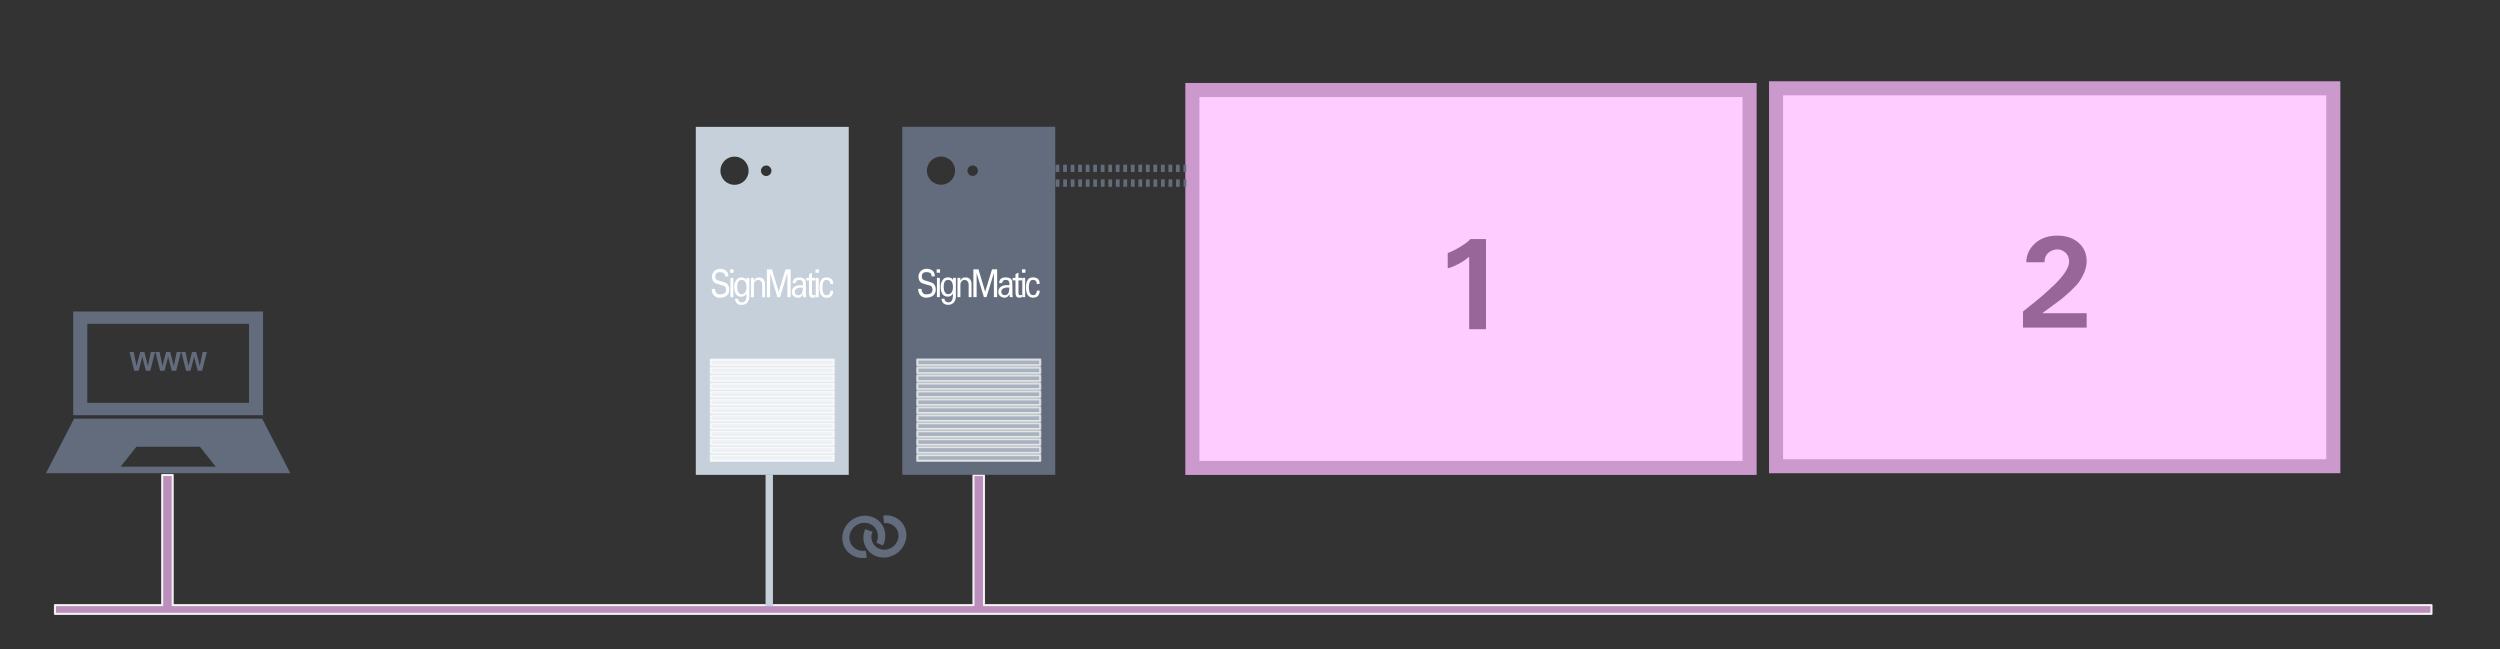 <?xml version="1.0" encoding="UTF-8"?>

<svg version="1.2" baseProfile="tiny" width="339mm" height="88mm" viewBox="0 0 33900 8800" preserveAspectRatio="xMidYMid" fill-rule="evenodd" stroke-width="28.222" stroke-linejoin="round" xmlns="http://www.w3.org/2000/svg" xmlns:xlink="http://www.w3.org/1999/xlink" xml:space="preserve">
 <rect x="0" y="0" width="33900" height="8800" fill="#333333" stroke="none"/>
 <g visibility="visible" id="MasterSlide_1_Standard">
  <desc>Master slide
  </desc>
  <rect fill="none" stroke="none" x="0" y="0" width="33900" height="8800"/>
 </g>
 <g visibility="visible" id="Slide_1_page1">
  <g>
   <path fill="rgb(99,108,125)" stroke="none" d="M 1636,6328 L 2925,6328 2711,6058 1849,6058 1636,6328 Z M 623,6417 L 1005,5677 3555,5677 3937,6417 623,6417 Z"/>
   <rect fill="none" stroke="none" x="623" y="5677" width="3315" height="741"/>
  </g>
  <g>
   <path fill="rgb(99,108,125)" stroke="none" d="M 1184,5463 L 3377,5463 3377,4391 1184,4391 1184,5463 Z M 993,5630 L 993,4224 3567,4224 3567,5630 993,5630 Z"/>
   <rect fill="none" stroke="none" x="993" y="4224" width="2575" height="1407"/>
  </g>
  <g>
   <path fill="rgb(255,204,255)" stroke="none" d="M 16217,6323 C 16217,4631 16217,2938 16217,1246 18704,1246 21191,1246 23678,1246 23678,2938 23678,4631 23678,6323 21191,6323 18704,6323 16217,6323 Z"/>
   <path fill="none" stroke="rgb(128,128,128)" id="Drawing_3_0" stroke-linejoin="round" d="M 16217,6323 C 16217,4631 16217,2938 16217,1246 18704,1246 21191,1246 23678,1246 23678,2938 23678,4631 23678,6323 21191,6323 18704,6323 16217,6323 Z"/>
  </g>
  <g>
   <path fill="rgb(153,102,153)" stroke="none" d="M 20150,4464 L 19922,4464 19922,3482 C 19880,3517 19835,3548 19787,3574 19738,3600 19700,3617 19672,3626 L 19631,3639 19631,3431 C 19690,3409 19744,3382 19796,3350 19847,3319 19884,3293 19906,3274 L 19939,3242 20150,3242 20150,4464 Z"/>
   <rect fill="none" stroke="none" x="19631" y="3242" width="521" height="1223"/>
  </g>
  <g>
   <path fill="rgb(204,153,204)" stroke="none" d="M 16264,6250 L 23629,6250 23629,1316 16264,1316 16264,6250 Z M 16073,6440 L 16073,1125 23820,1125 23820,6440 16073,6440 Z"/>
   <rect fill="none" stroke="none" x="16072" y="1125" width="7749" height="5316"/>
  </g>
  <g>
   <path fill="rgb(255,204,255)" stroke="none" d="M 24132,6301 C 24132,4609 24132,2916 24132,1224 26619,1224 29106,1224 31593,1224 31593,2916 31593,4609 31593,6301 29106,6301 26619,6301 24132,6301 Z"/>
   <path fill="none" stroke="rgb(128,128,128)" id="Drawing_6_0" stroke-linejoin="round" d="M 24132,6301 C 24132,4609 24132,2916 24132,1224 26619,1224 29106,1224 31593,1224 31593,2916 31593,4609 31593,6301 29106,6301 26619,6301 24132,6301 Z"/>
  </g>
  <g>
   <path fill="rgb(153,102,153)" stroke="none" d="M 28295,4442 L 27432,4442 27432,4224 C 27440,4217 27473,4191 27531,4144 27590,4098 27645,4053 27696,4009 27747,3965 27802,3914 27862,3857 27921,3799 27969,3744 28004,3690 28039,3636 28057,3589 28057,3549 28057,3495 28040,3454 28007,3425 27973,3397 27939,3382 27903,3382 27854,3382 27811,3397 27776,3428 27741,3458 27723,3501 27723,3556 L 27477,3556 C 27477,3458 27516,3373 27593,3302 27671,3231 27772,3195 27897,3195 28016,3195 28112,3227 28185,3291 28258,3355 28295,3439 28295,3543 28295,3592 28284,3643 28263,3694 28241,3745 28216,3790 28188,3828 28159,3866 28120,3908 28069,3954 28019,4001 27977,4036 27944,4062 27910,4087 27865,4121 27807,4163 27750,4204 27712,4233 27693,4247 L 28295,4247 28295,4442 Z"/>
   <rect fill="none" stroke="none" x="27432" y="3195" width="865" height="1248"/>
  </g>
  <g>
   <path fill="rgb(204,153,204)" stroke="none" d="M 24179,6227 L 31544,6227 31544,1293 24179,1293 24179,6227 Z M 23988,6417 L 23988,1102 31735,1102 31735,6417 23988,6417 Z"/>
   <rect fill="none" stroke="none" x="23987" y="1102" width="7749" height="5316"/>
  </g>
  <g>
   <path fill="none" stroke="rgb(99,108,125)" id="Drawing_9_0" stroke-width="100" stroke-linejoin="round" stroke-dasharray="51,51,51,51" d="M 14314,2283 L 16085,2283"/>
  </g>
  <g>
   <path fill="none" stroke="rgb(99,108,125)" id="Drawing_10_0" stroke-width="100" stroke-linejoin="round" stroke-dasharray="51,51,51,51" d="M 14315,2483 L 16086,2483"/>
  </g>
  <g>
   <path fill="rgb(204,153,204)" fill-opacity="0.898" stroke="rgb(255,255,255)" stroke-opacity="0.898" d="M 745,8324 L 745,8205 2199,8205 2199,6441 2342,6441 2342,8205 13200,8205 13200,6441 13343,6441 13343,8205 26738,8205 27300,8205 32971,8205 32971,8324 27300,8324 26738,8324 745,8324 Z"/>
   <rect fill="none" stroke="none" x="744" y="6441" width="32229" height="1884"/>
  </g>
  <g id="DrawingGroup_1">
   <g>
    <path fill="rgb(99,108,125)" stroke="none" d="M 2102,4773 L 2038,5027 1978,5027 1929,4837 1880,5027 1820,5027 1756,4773 1813,4773 1852,4964 1901,4773 1957,4773 2006,4964 2045,4773 2102,4773 Z"/>
    <rect fill="none" stroke="none" x="1756" y="4772" width="347" height="257"/>
   </g>
   <g>
    <path fill="rgb(99,108,125)" stroke="none" d="M 2453,4773 L 2389,5027 2329,5027 2280,4837 2231,5027 2171,5027 2107,4773 2164,4773 2203,4964 2252,4773 2308,4773 2357,4964 2396,4773 2453,4773 Z"/>
    <rect fill="none" stroke="none" x="2107" y="4772" width="347" height="257"/>
   </g>
   <g>
    <path fill="rgb(99,108,125)" stroke="none" d="M 2805,4773 L 2741,5027 2681,5027 2632,4837 2583,5027 2523,5027 2459,4773 2516,4773 2555,4964 2604,4773 2660,4773 2709,4964 2748,4773 2805,4773 Z"/>
    <rect fill="none" stroke="none" x="2459" y="4772" width="347" height="257"/>
   </g>
  </g>
  <g>
   <path fill="rgb(99,108,125)" stroke="none" d="M 12760,2505 C 12795,2505 12825,2497 12856,2479 12886,2462 12908,2440 12925,2410 12943,2379 12951,2349 12951,2314 12951,2279 12943,2249 12925,2219 12908,2188 12886,2166 12856,2149 12825,2131 12795,2123 12760,2123 12725,2123 12695,2131 12665,2149 12634,2166 12612,2188 12595,2219 12577,2249 12569,2279 12569,2314 12569,2349 12577,2379 12595,2410 12612,2440 12634,2462 12665,2479 12695,2497 12725,2505 12760,2505 Z M 13190,2386 C 13203,2386 13214,2383 13225,2376 13237,2370 13245,2362 13251,2350 13258,2339 13261,2328 13261,2315 13261,2301 13258,2290 13251,2279 13245,2267 13237,2259 13225,2253 13214,2246 13203,2243 13190,2243 13176,2243 13165,2246 13154,2253 13142,2259 13134,2267 13128,2279 13121,2290 13118,2301 13118,2315 13118,2328 13121,2339 13128,2350 13134,2362 13142,2370 13154,2376 13165,2383 13176,2386 13190,2386 Z M 12235,6438 L 12235,1719 14309,1719 14309,6438 12235,6438 Z"/>
   <rect fill="none" stroke="none" x="12235" y="1719" width="2075" height="4721"/>
  </g>
  <g>
   <path fill="rgb(197,208,218)" fill-opacity="0.698" stroke="rgb(255,255,255)" stroke-opacity="0.698" d="M 12438,6249 L 12438,6171 14106,6171 14106,6249 12438,6249 Z M 12438,6141 L 12438,6063 14106,6063 14106,6141 12438,6141 Z M 12438,6033 L 12438,5955 14106,5955 14106,6033 12438,6033 Z M 12438,5925 L 12438,5847 14106,5847 14106,5925 12438,5925 Z M 12438,5817 L 12438,5739 14106,5739 14106,5817 12438,5817 Z M 12438,5709 L 12438,5631 14106,5631 14106,5709 12438,5709 Z M 12438,5601 L 12438,5523 14106,5523 14106,5601 12438,5601 Z M 12438,5493 L 12438,5415 14106,5415 14106,5493 12438,5493 Z M 12438,5385 L 12438,5307 14106,5307 14106,5385 12438,5385 Z M 12438,5277 L 12438,5199 14106,5199 14106,5277 12438,5277 Z M 12438,5169 L 12438,5091 14106,5091 14106,5169 12438,5169 Z M 12438,5061 L 12438,4983 14106,4983 14106,5061 12438,5061 Z M 12438,4953 L 12438,4875 14106,4875 14106,4953 12438,4953 Z"/>
   <rect fill="none" stroke="none" x="12437" y="4874" width="1670" height="1376"/>
  </g>
  <g>
   <path fill="rgb(197,208,218)" stroke="none" d="M 9960,2506 C 9995,2506 10025,2498 10056,2480 10086,2463 10108,2441 10125,2411 10143,2380 10151,2350 10151,2315 10151,2280 10143,2250 10125,2220 10108,2189 10086,2167 10056,2150 10025,2132 9995,2124 9960,2124 9925,2124 9895,2132 9864,2150 9834,2167 9812,2189 9795,2220 9777,2250 9769,2280 9769,2315 9769,2350 9777,2380 9795,2411 9812,2441 9834,2463 9864,2480 9895,2498 9925,2506 9960,2506 Z M 10390,2387 C 10403,2387 10414,2384 10425,2377 10437,2371 10445,2363 10451,2351 10458,2340 10461,2329 10461,2316 10461,2302 10458,2291 10451,2280 10445,2268 10437,2260 10425,2254 10414,2247 10403,2244 10390,2244 10376,2244 10365,2247 10354,2254 10342,2260 10334,2268 10328,2280 10321,2291 10318,2302 10318,2316 10318,2329 10321,2340 10328,2351 10334,2363 10342,2371 10354,2377 10365,2384 10376,2387 10390,2387 Z M 9435,6439 L 9435,1720 11509,1720 11509,6439 9435,6439 Z"/>
   <rect fill="none" stroke="none" x="9435" y="1720" width="2075" height="4720"/>
  </g>
  <g>
   <path fill="rgb(255,255,255)" fill-opacity="0.698" stroke="rgb(255,255,255)" stroke-opacity="0.698" d="M 9638,6250 L 9638,6172 11306,6172 11306,6250 9638,6250 Z M 9638,6142 L 9638,6064 11306,6064 11306,6142 9638,6142 Z M 9638,6034 L 9638,5956 11306,5956 11306,6034 9638,6034 Z M 9638,5926 L 9638,5848 11306,5848 11306,5926 9638,5926 Z M 9638,5818 L 9638,5740 11306,5740 11306,5818 9638,5818 Z M 9638,5710 L 9638,5632 11306,5632 11306,5710 9638,5710 Z M 9638,5602 L 9638,5524 11306,5524 11306,5602 9638,5602 Z M 9638,5494 L 9638,5416 11306,5416 11306,5494 9638,5494 Z M 9638,5386 L 9638,5308 11306,5308 11306,5386 9638,5386 Z M 9638,5278 L 9638,5200 11306,5200 11306,5278 9638,5278 Z M 9638,5170 L 9638,5092 11306,5092 11306,5170 9638,5170 Z M 9638,5062 L 9638,4984 11306,4984 11306,5062 9638,5062 Z M 9638,4954 L 9638,4876 11306,4876 11306,4954 9638,4954 Z"/>
   <rect fill="none" stroke="none" x="9638" y="4875" width="1669" height="1376"/>
  </g>
  <g>
   <path fill="rgb(197,208,218)" stroke="none" d="M 10381,6436 L 10431,6436 10481,6436 10481,8217 10431,8217 10381,8217 10381,6436 Z"/>
   <rect fill="none" stroke="none" x="10381" y="6436" width="101" height="1782"/>
  </g>
  <g>
   <path fill="rgb(99,108,125)" stroke="none" d="M 11972,7398 L 11978,7384 11984,7371 11989,7357 11993,7344 11997,7330 12000,7315 12002,7301 12003,7286 12005,7273 12004,7259 12004,7244 12002,7230 12000,7216 11997,7202 11994,7189 11990,7175 11984,7162 11979,7149 11973,7136 11966,7124 11959,7112 11950,7101 11942,7090 11932,7079 11922,7069 11912,7060 11901,7051 11890,7043 11878,7035 11866,7028 11853,7021 11841,7016 11828,7010 11813,7006 11800,7002 11787,6999 11772,6996 11758,6994 11743,6993 11728,6993 11715,6993 11699,6995 11686,6996 11671,6999 11656,7002 11643,7006 11629,7010 11615,7016 11601,7022 11588,7028 11575,7035 11563,7043 11550,7051 11538,7060 11527,7070 11516,7079 11505,7090 11495,7101 11486,7112 11477,7123 11469,7136 11461,7149 11455,7162 11448,7174 11442,7189 11437,7201 11433,7216 11429,7230 11426,7243 11424,7257 11423,7272 11422,7286 11422,7301 11422,7315 11424,7329 11426,7343 11429,7357 11432,7371 11436,7384 11441,7398 11447,7411 11452,7423 11460,7435 11467,7447 11475,7458 11484,7469 11493,7480 11503,7490 11514,7499 11524,7508 11536,7516 11547,7524 11559,7531 11572,7538 11585,7543 11598,7550 11611,7553 11626,7558 11639,7561 11653,7564 11667,7565 11682,7566 11696,7567 11711,7566 11725,7565 11740,7564 11754,7562 11740,7467 11730,7467 11720,7469 11711,7470 11701,7470 11692,7470 11682,7468 11673,7468 11663,7467 11654,7464 11645,7462 11636,7458 11627,7455 11619,7451 11610,7446 11602,7442 11595,7437 11587,7432 11580,7426 11573,7420 11567,7413 11560,7406 11554,7398 11549,7391 11544,7383 11539,7375 11535,7366 11531,7358 11528,7349 11526,7341 11523,7332 11521,7322 11520,7313 11519,7304 11518,7294 11519,7285 11519,7276 11520,7267 11521,7257 11523,7248 11526,7238 11529,7229 11532,7220 11536,7211 11540,7202 11545,7194 11550,7185 11555,7177 11561,7169 11567,7162 11573,7155 11580,7147 11588,7141 11596,7134 11604,7128 11611,7123 11619,7118 11629,7113 11638,7109 11646,7105 11655,7102 11665,7098 11674,7095 11683,7093 11693,7092 11703,7091 11712,7090 11722,7089 11731,7090 11741,7091 11750,7092 11760,7093 11769,7095 11778,7098 11787,7101 11796,7105 11804,7109 11812,7113 11821,7117 11829,7123 11836,7128 11843,7134 11850,7140 11857,7147 11863,7153 11869,7161 11874,7168 11879,7176 11884,7184 11887,7192 11891,7201 11894,7210 11897,7219 11900,7228 11902,7236 11903,7247 11904,7256 11904,7265 11904,7275 11904,7284 11903,7293 11902,7303 11900,7312 11897,7321 11894,7331 11891,7340 11888,7349 11883,7357 11972,7398 Z"/>
   <rect fill="none" stroke="none" x="11421" y="6992" width="585" height="576"/>
   <rect fill="none" stroke="none" x="11308" y="6878" width="813" height="807"/>
  </g>
  <g>
   <path fill="rgb(99,108,125)" stroke="none" d="M 11731,7175 L 11726,7189 11722,7203 11718,7217 11714,7231 11711,7245 11709,7259 11708,7273 11708,7288 11708,7302 11709,7316 11710,7330 11713,7344 11716,7358 11720,7371 11724,7385 11730,7398 11736,7410 11742,7423 11749,7435 11757,7446 11766,7458 11775,7468 11784,7479 11794,7489 11804,7497 11816,7506 11827,7514 11839,7521 11851,7528 11864,7535 11877,7540 11891,7545 11904,7550 11918,7553 11933,7556 11947,7558 11961,7560 11976,7560 11990,7560 12004,7559 12020,7558 12033,7556 12048,7553 12062,7550 12076,7545 12090,7540 12104,7535 12117,7528 12130,7522 12143,7515 12156,7506 12168,7497 12179,7489 12191,7479 12201,7468 12211,7458 12221,7446 12230,7435 12238,7423 12247,7410 12254,7397 12261,7385 12267,7371 12272,7358 12277,7344 12281,7330 12284,7316 12287,7302 12289,7287 12290,7274 12290,7260 12290,7245 12289,7231 12287,7217 12285,7202 12281,7189 12278,7175 12273,7162 12268,7149 12262,7137 12256,7124 12248,7112 12240,7101 12232,7090 12223,7079 12213,7068 12203,7059 12192,7050 12181,7041 12170,7034 12157,7026 12146,7019 12132,7013 12120,7008 12106,7003 12092,6998 12079,6995 12064,6992 12050,6990 12036,6988 12021,6988 12007,6988 11992,6988 11978,6991 11986,7095 11995,7093 12003,7093 12014,7093 12023,7093 12031,7094 12040,7095 12049,7097 12058,7100 12067,7102 12075,7105 12083,7109 12091,7113 12099,7117 12107,7121 12114,7126 12121,7132 12128,7138 12134,7144 12140,7150 12146,7157 12151,7164 12157,7171 12161,7178 12165,7187 12169,7195 12172,7202 12175,7211 12177,7220 12180,7228 12181,7237 12182,7246 12183,7255 12183,7264 12184,7273 12183,7282 12181,7291 12180,7299 12178,7308 12175,7318 12173,7326 12169,7335 12165,7343 12160,7351 12156,7359 12151,7367 12146,7375 12140,7382 12134,7389 12128,7396 12121,7402 12115,7408 12107,7415 12099,7420 12092,7425 12083,7430 12075,7434 12067,7438 12058,7441 12049,7444 12041,7447 12032,7450 12023,7451 12014,7452 12004,7453 11995,7454 11986,7454 11977,7454 11968,7453 11959,7451 11950,7449 11941,7447 11932,7444 11924,7442 11916,7438 11908,7434 11900,7430 11892,7425 11885,7420 11878,7414 11872,7409 11865,7403 11859,7396 11853,7389 11847,7382 11843,7375 11838,7368 11834,7359 11830,7351 11827,7344 11824,7335 11822,7326 11820,7318 11818,7309 11817,7300 11817,7291 11816,7282 11816,7273 11817,7264 11818,7255 11820,7246 11822,7237 11824,7229 11828,7220 11831,7211 11731,7175 Z"/>
   <rect fill="none" stroke="none" x="11707" y="6987" width="585" height="575"/>
   <rect fill="none" stroke="none" x="11593" y="6872" width="813" height="805"/>
  </g>
  <g id="DrawingGroup_2">
   <g>
    <path fill="rgb(255,255,255)" stroke="none" d="M 12451,3917 L 12495,3917 12496,3925 12497,3932 12498,3939 12500,3946 12502,3952 12505,3958 12508,3964 12512,3969 12516,3975 12519,3977 12521,3979 12523,3981 12526,3983 12528,3984 12531,3986 12534,3987 12536,3988 12539,3989 12542,3990 12548,3991 12555,3991 12565,3991 12569,3991 12574,3990 12594,3988 12599,3987 12602,3986 12604,3985 12607,3984 12609,3984 12611,3983 12613,3982 12617,3979 12622,3977 12626,3974 12629,3971 12631,3969 12633,3967 12634,3965 12636,3963 12637,3961 12638,3958 12640,3956 12640,3953 12642,3950 12642,3948 12643,3944 12644,3942 12644,3938 12644,3935 12644,3932 12644,3929 12644,3923 12644,3917 12643,3912 12642,3907 12640,3902 12639,3897 12636,3893 12634,3890 12631,3887 12628,3884 12625,3881 12622,3878 12618,3876 12615,3874 12611,3872 12607,3871 12570,3861 12530,3849 12520,3846 12510,3843 12501,3839 12493,3834 12489,3832 12485,3828 12481,3825 12478,3821 12475,3817 12471,3813 12469,3808 12466,3803 12463,3797 12461,3791 12459,3785 12458,3778 12457,3771 12456,3764 12455,3757 12455,3748 12455,3741 12456,3733 12458,3726 12460,3719 12462,3712 12465,3705 12468,3699 12472,3693 12476,3687 12481,3681 12486,3676 12491,3671 12496,3667 12502,3663 12508,3659 12513,3656 12519,3654 12526,3651 12532,3649 12538,3648 12544,3646 12551,3645 12557,3645 12563,3645 12572,3645 12581,3645 12589,3646 12597,3648 12601,3648 12605,3650 12609,3651 12612,3652 12616,3653 12620,3655 12624,3657 12627,3658 12631,3660 12634,3663 12638,3665 12641,3667 12644,3670 12647,3672 12650,3675 12652,3678 12655,3681 12658,3684 12660,3687 12662,3691 12664,3694 12666,3698 12668,3703 12670,3707 12671,3711 12673,3716 12674,3721 12674,3726 12675,3731 12676,3736 12676,3742 12676,3747 12632,3747 12632,3743 12632,3739 12631,3735 12631,3731 12630,3727 12629,3723 12627,3720 12626,3717 12625,3714 12623,3711 12621,3709 12619,3707 12617,3704 12614,3703 12612,3701 12609,3699 12604,3697 12601,3696 12598,3695 12595,3694 12592,3693 12590,3693 12587,3692 12581,3691 12575,3691 12568,3690 12561,3690 12553,3690 12546,3691 12540,3692 12534,3694 12528,3696 12523,3699 12519,3702 12515,3705 12511,3710 12508,3714 12505,3719 12503,3724 12501,3730 12500,3737 12500,3744 12499,3751 12500,3756 12500,3760 12501,3765 12502,3769 12503,3771 12503,3773 12504,3775 12505,3777 12506,3778 12507,3780 12510,3783 12512,3786 12515,3789 12518,3792 12522,3794 12525,3796 12529,3798 12533,3800 12537,3801 12574,3812 12614,3825 12624,3828 12633,3832 12642,3836 12651,3842 12655,3844 12659,3847 12662,3851 12666,3855 12669,3859 12672,3863 12675,3868 12678,3873 12680,3879 12683,3884 12684,3890 12686,3896 12687,3903 12688,3910 12688,3917 12689,3924 12688,3932 12688,3940 12687,3947 12686,3954 12684,3961 12682,3967 12679,3973 12677,3979 12674,3984 12670,3990 12667,3995 12663,3999 12659,4003 12654,4007 12650,4011 12645,4014 12640,4017 12635,4020 12630,4022 12624,4024 12619,4026 12614,4028 12608,4030 12603,4031 12592,4034 12580,4035 12568,4036 12556,4037 12544,4036 12534,4034 12523,4032 12514,4028 12505,4024 12500,4021 12496,4018 12492,4015 12488,4011 12480,4004 12476,4000 12473,3995 12470,3991 12467,3986 12464,3981 12462,3976 12460,3971 12458,3966 12456,3960 12455,3955 12453,3943 12451,3930 12451,3917 Z"/>
    <rect fill="none" stroke="none" x="12450" y="3644" width="240" height="395"/>
   </g>
   <g>
    <path fill="rgb(255,255,255)" stroke="none" d="M 12701,3698 L 12701,3652 12747,3652 12747,3698 12701,3698 Z M 12705,4029 L 12705,3768 12744,3768 12744,4029 12705,4029 Z"/>
    <rect fill="none" stroke="none" x="12700" y="3651" width="48" height="380"/>
   </g>
   <g>
    <path fill="rgb(255,255,255)" stroke="none" d="M 12756,3890 L 12756,3877 12757,3864 12759,3851 12762,3840 12766,3828 12770,3818 12776,3808 12782,3798 12789,3790 12792,3786 12796,3782 12799,3779 12803,3776 12807,3773 12812,3771 12816,3769 12820,3767 12825,3765 12829,3764 12834,3763 12839,3762 12849,3761 12856,3762 12864,3762 12870,3763 12877,3764 12883,3765 12888,3767 12892,3768 12896,3769 12897,3770 12899,3771 12900,3771 12902,3773 12904,3774 12905,3775 12907,3777 12909,3779 12914,3784 12916,3786 12916,3787 12917,3787 12917,3788 12919,3790 12923,3797 12923,3768 12962,3768 12962,4014 12962,4026 12960,4039 12958,4050 12957,4056 12955,4062 12953,4067 12951,4072 12949,4077 12946,4082 12944,4086 12941,4091 12937,4096 12934,4100 12930,4104 12927,4108 12923,4111 12919,4114 12914,4118 12910,4120 12905,4123 12900,4125 12890,4129 12879,4131 12867,4133 12855,4133 12849,4133 12843,4133 12837,4132 12831,4131 12826,4130 12821,4128 12816,4126 12811,4124 12807,4122 12802,4119 12799,4117 12795,4114 12791,4111 12789,4108 12786,4104 12784,4101 12779,4094 12778,4091 12776,4087 12774,4084 12773,4081 12772,4078 12771,4074 12770,4071 12769,4068 12768,4065 12768,4062 12767,4059 12767,4056 12767,4053 12767,4051 12808,4051 12808,4054 12808,4056 12808,4059 12809,4062 12809,4065 12810,4067 12811,4069 12812,4072 12813,4074 12814,4076 12815,4078 12817,4080 12818,4082 12820,4084 12822,4085 12824,4087 12828,4090 12833,4093 12837,4095 12842,4097 12847,4098 12852,4099 12857,4099 12862,4100 12870,4099 12874,4099 12877,4098 12881,4097 12884,4096 12887,4094 12890,4093 12892,4091 12895,4089 12898,4087 12900,4085 12902,4082 12904,4079 12907,4076 12908,4073 12910,4070 12912,4066 12913,4062 12915,4058 12917,4048 12919,4037 12921,4025 12922,4011 12922,3997 12923,3981 12920,3985 12917,3988 12915,3991 12913,3993 12911,3996 12908,3999 12900,4006 12898,4008 12895,4010 12893,4011 12890,4013 12888,4014 12885,4016 12882,4017 12879,4018 12876,4019 12873,4020 12870,4021 12867,4021 12863,4022 12860,4022 12853,4022 12846,4022 12839,4021 12832,4021 12826,4019 12820,4017 12814,4015 12809,4013 12803,4010 12799,4007 12794,4003 12790,4000 12786,3995 12782,3991 12779,3987 12776,3982 12773,3977 12771,3971 12769,3966 12767,3961 12765,3956 12763,3951 12762,3945 12761,3940 12759,3935 12758,3924 12757,3914 12756,3902 12756,3890 Z M 12796,3890 L 12797,3901 12798,3911 12799,3921 12800,3931 12803,3939 12805,3948 12809,3955 12812,3962 12814,3965 12817,3968 12819,3971 12821,3974 12824,3976 12826,3978 12829,3980 12832,3982 12834,3983 12838,3985 12841,3986 12844,3987 12847,3988 12851,3988 12858,3989 12866,3988 12870,3987 12873,3987 12877,3986 12880,3985 12883,3983 12886,3982 12889,3980 12892,3978 12895,3975 12897,3973 12900,3970 12902,3967 12904,3964 12906,3961 12910,3953 12913,3946 12916,3938 12918,3929 12920,3920 12921,3911 12921,3901 12922,3891 12921,3881 12921,3871 12919,3861 12918,3852 12915,3843 12913,3836 12909,3828 12906,3821 12904,3818 12901,3815 12899,3812 12896,3810 12894,3808 12891,3805 12888,3804 12885,3802 12882,3800 12879,3799 12875,3798 12872,3797 12864,3796 12856,3795 12849,3796 12842,3797 12836,3799 12830,3801 12825,3805 12820,3809 12815,3814 12811,3819 12808,3825 12805,3833 12802,3840 12800,3849 12799,3858 12798,3868 12797,3879 12796,3890 Z"/>
    <rect fill="none" stroke="none" x="12755" y="3760" width="208" height="375"/>
   </g>
   <g>
    <path fill="rgb(255,255,255)" stroke="none" d="M 12983,4029 L 12983,3768 13023,3768 13023,3804 13023,3804 13024,3803 13026,3801 13028,3798 13030,3794 13033,3790 13036,3786 13039,3782 13041,3779 13043,3777 13044,3776 13046,3774 13049,3773 13051,3771 13053,3770 13056,3768 13059,3767 13063,3766 13066,3765 13069,3764 13073,3763 13077,3762 13081,3762 13085,3762 13089,3761 13099,3762 13109,3763 13118,3765 13126,3767 13134,3771 13141,3775 13147,3780 13153,3786 13158,3792 13162,3799 13166,3807 13169,3816 13171,3825 13173,3835 13174,3846 13174,3858 13174,4029 13135,4029 13135,3859 13134,3852 13134,3846 13133,3843 13133,3840 13132,3837 13131,3834 13130,3832 13129,3829 13127,3826 13126,3823 13122,3819 13119,3814 13115,3809 13110,3806 13106,3802 13101,3800 13099,3799 13096,3798 13091,3796 13086,3796 13081,3795 13075,3796 13069,3796 13064,3798 13058,3800 13053,3803 13049,3806 13044,3810 13040,3814 13036,3819 13034,3822 13032,3825 13031,3827 13029,3830 13028,3833 13027,3836 13026,3839 13025,3842 13024,3845 13024,3849 13023,3855 13023,3863 13023,4029 12983,4029 Z"/>
    <rect fill="none" stroke="none" x="12982" y="3760" width="193" height="271"/>
   </g>
   <g>
    <path fill="rgb(255,255,255)" stroke="none" d="M 13199,4029 L 13199,3652 13268,3652 13359,3956 13452,3652 13521,3652 13521,4029 13477,4029 13477,3702 13377,4029 13342,4029 13243,3705 13243,4029 13199,4029 Z"/>
    <rect fill="none" stroke="none" x="13198" y="3651" width="325" height="380"/>
   </g>
   <g>
    <path fill="rgb(255,255,255)" stroke="none" d="M 13537,3961 L 13537,3955 13538,3950 13538,3945 13539,3940 13540,3935 13541,3930 13543,3925 13545,3921 13547,3917 13549,3913 13551,3909 13553,3905 13556,3902 13558,3899 13561,3896 13564,3893 13567,3891 13570,3889 13574,3887 13577,3885 13580,3883 13584,3881 13588,3879 13592,3877 13600,3874 13608,3872 13616,3870 13624,3868 13632,3867 13640,3867 13648,3866 13656,3866 13671,3867 13686,3867 13687,3862 13688,3857 13688,3853 13688,3848 13688,3843 13688,3839 13687,3835 13686,3830 13685,3827 13683,3823 13682,3819 13680,3816 13679,3813 13677,3811 13675,3809 13673,3807 13671,3805 13669,3803 13666,3802 13664,3800 13661,3799 13658,3798 13656,3797 13653,3796 13646,3796 13639,3795 13634,3795 13629,3796 13625,3797 13620,3798 13616,3799 13612,3801 13608,3803 13604,3806 13603,3807 13601,3808 13600,3810 13598,3812 13597,3813 13596,3815 13594,3817 13593,3819 13593,3821 13592,3823 13591,3826 13591,3828 13590,3830 13590,3833 13590,3836 13590,3838 13549,3838 13549,3829 13550,3821 13552,3812 13555,3805 13558,3798 13562,3792 13566,3786 13571,3781 13577,3776 13584,3772 13591,3769 13599,3766 13608,3764 13617,3763 13627,3762 13637,3761 13654,3762 13669,3764 13676,3766 13682,3768 13688,3770 13694,3773 13699,3776 13704,3779 13708,3783 13712,3787 13715,3791 13718,3796 13720,3801 13722,3807 13723,3809 13724,3811 13725,3817 13726,3825 13726,3835 13727,3859 13728,3890 13728,3935 13728,3969 13729,3996 13730,4007 13731,4016 13732,4024 13732,4027 13733,4029 13693,4029 13690,4005 13689,3997 13688,3994 13688,3991 13678,4005 13674,4011 13670,4015 13668,4017 13666,4019 13664,4021 13662,4023 13659,4025 13657,4026 13654,4028 13650,4030 13647,4031 13644,4033 13640,4034 13637,4034 13633,4035 13629,4036 13625,4036 13621,4036 13614,4036 13606,4035 13598,4033 13591,4031 13584,4028 13577,4025 13570,4021 13563,4016 13560,4014 13557,4011 13555,4008 13552,4005 13550,4002 13547,3999 13546,3996 13544,3992 13542,3989 13541,3985 13540,3982 13539,3978 13538,3974 13538,3970 13537,3965 13537,3961 Z M 13578,3955 L 13578,3960 13579,3962 13579,3965 13579,3968 13580,3970 13580,3972 13581,3974 13582,3977 13583,3979 13584,3981 13585,3982 13586,3984 13588,3986 13589,3988 13591,3990 13594,3992 13597,3995 13601,3997 13605,3999 13609,4001 13613,4002 13617,4002 13622,4002 13631,4002 13639,4001 13643,4000 13646,3999 13650,3997 13653,3996 13656,3994 13659,3992 13662,3990 13664,3987 13667,3985 13669,3982 13671,3979 13673,3976 13676,3969 13679,3961 13681,3953 13683,3944 13684,3934 13685,3923 13686,3912 13686,3900 13669,3899 13665,3899 13663,3899 13657,3899 13651,3899 13644,3900 13638,3901 13631,3902 13625,3904 13618,3906 13611,3909 13607,3910 13604,3912 13600,3914 13597,3916 13594,3918 13592,3921 13589,3923 13587,3926 13585,3929 13583,3933 13581,3936 13580,3939 13579,3943 13579,3947 13578,3951 13578,3955 Z"/>
    <rect fill="none" stroke="none" x="13537" y="3760" width="198" height="278"/>
   </g>
   <g>
    <path fill="rgb(255,255,255)" stroke="none" d="M 13731,3802 L 13731,3768 13770,3768 13770,3717 13810,3697 13810,3768 13858,3768 13858,3802 13810,3802 13810,3962 13810,3968 13810,3973 13811,3978 13811,3982 13812,3986 13813,3987 13813,3989 13814,3990 13815,3992 13815,3993 13816,3994 13817,3995 13818,3996 13818,3997 13819,3998 13820,3999 13821,3999 13822,4000 13823,4000 13824,4001 13825,4001 13826,4002 13827,4002 13829,4002 13831,4002 13834,4002 13840,4002 13843,4001 13847,4001 13850,4000 13853,4000 13855,3999 13858,3998 13858,4030 13855,4031 13851,4032 13847,4033 13843,4034 13834,4035 13825,4036 13821,4036 13814,4036 13809,4035 13804,4034 13799,4032 13796,4031 13794,4030 13792,4029 13790,4027 13788,4026 13787,4024 13785,4023 13783,4021 13782,4019 13780,4016 13779,4014 13778,4011 13777,4008 13775,4004 13774,3997 13772,3989 13771,3981 13771,3971 13770,3961 13770,3802 13731,3802 Z"/>
    <rect fill="none" stroke="none" x="13731" y="3696" width="129" height="342"/>
   </g>
   <g>
    <path fill="rgb(255,255,255)" stroke="none" d="M 13858,3698 L 13858,3652 13905,3652 13905,3698 13858,3698 Z M 13862,4029 L 13862,3768 13901,3768 13901,4029 13862,4029 Z"/>
    <rect fill="none" stroke="none" x="13858" y="3651" width="49" height="380"/>
   </g>
   <g>
    <path fill="rgb(255,255,255)" stroke="none" d="M 13913,3898 L 13913,3882 13914,3867 13916,3852 13918,3838 13921,3826 13925,3815 13928,3810 13930,3805 13932,3800 13935,3796 13938,3791 13941,3788 13944,3784 13948,3781 13952,3778 13955,3775 13960,3772 13964,3770 13968,3768 13973,3766 13978,3765 13983,3764 13994,3762 14006,3761 14017,3762 14029,3763 14039,3765 14048,3767 14056,3771 14060,3773 14064,3775 14068,3777 14071,3780 14074,3783 14077,3786 14079,3788 14082,3791 14084,3794 14086,3796 14088,3800 14089,3803 14091,3806 14092,3809 14093,3812 14094,3816 14095,3819 14096,3823 14096,3827 14096,3830 14097,3838 14097,3841 14097,3844 14096,3847 14096,3850 14057,3850 14057,3847 14057,3845 14057,3842 14057,3839 14057,3836 14057,3833 14057,3830 14056,3827 14055,3825 14054,3822 14053,3820 14051,3817 14049,3814 14047,3812 14045,3809 14043,3807 14040,3804 14037,3803 14034,3801 14031,3800 14028,3799 14025,3798 14021,3797 14018,3796 14014,3796 14011,3796 14007,3795 14003,3795 14000,3795 13997,3796 13995,3796 13992,3797 13989,3798 13987,3799 13984,3800 13982,3801 13980,3803 13978,3805 13975,3807 13973,3809 13971,3812 13969,3814 13968,3817 13966,3820 13964,3823 13963,3827 13960,3835 13958,3843 13956,3852 13954,3863 13953,3874 13952,3886 13952,3898 13952,3912 13953,3924 13954,3935 13956,3946 13958,3955 13961,3964 13962,3968 13963,3971 13965,3975 13967,3978 13969,3981 13971,3984 13973,3986 13975,3989 13977,3991 13980,3993 13982,3995 13985,3996 13988,3998 13991,3999 13994,4000 13997,4001 14000,4002 14004,4002 14011,4002 14017,4002 14022,4001 14025,4001 14028,4000 14030,3999 14032,3998 14035,3996 14037,3995 14039,3993 14041,3992 14043,3990 14044,3988 14046,3986 14047,3983 14050,3979 14052,3974 14054,3969 14056,3963 14057,3958 14058,3953 14058,3947 14059,3941 14098,3941 14098,3951 14097,3961 14095,3970 14093,3979 14090,3987 14086,3995 14082,4002 14077,4009 14074,4012 14071,4015 14068,4018 14065,4021 14061,4023 14058,4026 14054,4028 14050,4029 14041,4032 14032,4034 14021,4036 14010,4036 13998,4036 13987,4034 13977,4031 13968,4027 13959,4023 13951,4017 13944,4010 13937,4002 13931,3992 13926,3982 13922,3971 13919,3959 13916,3945 13914,3931 13913,3915 13913,3898 Z"/>
    <rect fill="none" stroke="none" x="13913" y="3760" width="187" height="278"/>
   </g>
  </g>
  <g id="DrawingGroup_3">
   <g>
    <path fill="rgb(255,255,255)" stroke="none" d="M 9651,3918 L 9695,3918 9696,3926 9697,3933 9698,3940 9700,3947 9702,3953 9705,3959 9708,3965 9712,3970 9716,3976 9719,3978 9721,3980 9723,3982 9726,3984 9728,3985 9731,3987 9734,3988 9736,3989 9739,3990 9742,3991 9748,3992 9755,3992 9765,3992 9769,3992 9774,3991 9794,3989 9799,3988 9802,3987 9804,3986 9807,3985 9809,3985 9811,3984 9813,3983 9817,3980 9822,3978 9826,3975 9829,3972 9831,3970 9833,3968 9834,3966 9836,3964 9837,3962 9838,3959 9840,3957 9840,3954 9842,3951 9842,3949 9843,3945 9844,3943 9844,3939 9844,3936 9844,3933 9844,3930 9844,3924 9844,3918 9843,3913 9842,3908 9840,3903 9839,3898 9836,3894 9834,3891 9831,3888 9828,3885 9825,3882 9822,3879 9818,3877 9815,3875 9811,3873 9807,3872 9770,3862 9730,3850 9720,3847 9710,3844 9701,3840 9693,3835 9689,3833 9685,3829 9681,3826 9678,3822 9675,3818 9671,3814 9669,3809 9666,3804 9663,3798 9661,3792 9659,3786 9658,3779 9657,3772 9656,3765 9655,3758 9655,3749 9655,3742 9656,3734 9658,3727 9660,3720 9662,3713 9665,3706 9668,3700 9672,3694 9676,3688 9681,3682 9686,3677 9691,3672 9696,3668 9702,3664 9708,3660 9713,3657 9719,3655 9726,3652 9732,3650 9738,3649 9744,3647 9751,3646 9757,3646 9763,3646 9772,3646 9781,3646 9789,3647 9797,3649 9801,3649 9805,3651 9809,3652 9812,3653 9816,3654 9820,3656 9824,3658 9827,3659 9831,3661 9834,3664 9838,3666 9841,3668 9844,3671 9847,3673 9850,3676 9852,3679 9855,3682 9858,3685 9860,3688 9862,3692 9864,3695 9866,3699 9868,3704 9870,3708 9871,3712 9873,3717 9874,3722 9874,3727 9875,3732 9876,3737 9876,3743 9876,3748 9832,3748 9832,3744 9832,3740 9831,3736 9831,3732 9830,3728 9829,3724 9827,3721 9826,3718 9825,3715 9823,3712 9821,3710 9819,3708 9817,3705 9814,3704 9812,3702 9809,3700 9804,3698 9801,3697 9798,3696 9795,3695 9792,3694 9790,3694 9787,3693 9781,3692 9775,3692 9768,3691 9761,3691 9753,3691 9746,3692 9740,3693 9734,3695 9728,3697 9723,3700 9719,3703 9715,3706 9711,3711 9708,3715 9705,3720 9703,3725 9701,3731 9700,3738 9700,3745 9699,3752 9700,3757 9700,3761 9701,3766 9702,3770 9703,3772 9703,3774 9704,3776 9705,3778 9706,3779 9707,3781 9710,3784 9712,3787 9715,3790 9718,3793 9722,3795 9725,3797 9729,3799 9733,3801 9737,3802 9774,3813 9814,3826 9824,3829 9833,3833 9842,3837 9851,3843 9855,3845 9859,3848 9862,3852 9866,3856 9869,3860 9872,3864 9875,3869 9878,3874 9880,3880 9883,3885 9884,3891 9886,3897 9887,3904 9888,3911 9888,3918 9889,3925 9888,3933 9888,3941 9887,3948 9886,3955 9884,3962 9882,3968 9879,3974 9877,3980 9874,3985 9870,3991 9867,3996 9863,4000 9859,4004 9854,4008 9850,4012 9845,4015 9840,4018 9835,4021 9830,4023 9824,4025 9819,4027 9814,4029 9808,4031 9803,4032 9792,4035 9780,4036 9768,4037 9756,4038 9744,4037 9734,4035 9723,4033 9714,4029 9705,4025 9700,4022 9696,4019 9692,4016 9688,4012 9680,4005 9676,4001 9673,3996 9670,3992 9667,3987 9664,3982 9662,3977 9660,3972 9658,3967 9656,3961 9655,3956 9653,3944 9651,3931 9651,3918 Z"/>
    <rect fill="none" stroke="none" x="9650" y="3645" width="240" height="395"/>
   </g>
   <g>
    <path fill="rgb(255,255,255)" stroke="none" d="M 9901,3699 L 9901,3653 9947,3653 9947,3699 9901,3699 Z M 9905,4030 L 9905,3769 9944,3769 9944,4030 9905,4030 Z"/>
    <rect fill="none" stroke="none" x="9900" y="3652" width="48" height="380"/>
   </g>
   <g>
    <path fill="rgb(255,255,255)" stroke="none" d="M 9956,3891 L 9956,3878 9957,3865 9959,3852 9962,3841 9966,3829 9970,3819 9976,3809 9982,3799 9989,3791 9992,3787 9996,3783 9999,3780 10003,3777 10007,3774 10012,3772 10016,3770 10020,3768 10025,3766 10029,3765 10034,3764 10039,3763 10049,3762 10056,3763 10064,3763 10070,3764 10077,3765 10083,3766 10088,3768 10092,3769 10096,3770 10097,3771 10099,3772 10100,3772 10102,3774 10104,3775 10105,3776 10107,3778 10109,3780 10114,3785 10116,3787 10116,3788 10117,3788 10117,3789 10119,3791 10123,3798 10123,3769 10162,3769 10162,4015 10162,4027 10160,4040 10158,4051 10157,4057 10155,4063 10153,4068 10151,4073 10149,4078 10146,4083 10144,4087 10141,4092 10137,4097 10134,4101 10130,4105 10127,4109 10123,4112 10119,4115 10114,4119 10110,4121 10105,4124 10100,4126 10090,4130 10079,4132 10067,4134 10055,4134 10049,4134 10043,4134 10037,4133 10031,4132 10026,4131 10021,4129 10016,4127 10011,4125 10007,4123 10002,4120 9999,4118 9995,4115 9991,4112 9989,4109 9986,4105 9984,4102 9979,4095 9978,4092 9976,4088 9974,4085 9973,4082 9972,4079 9971,4075 9970,4072 9969,4069 9968,4066 9968,4063 9967,4060 9967,4057 9967,4054 9967,4052 10008,4052 10008,4055 10008,4057 10008,4060 10009,4063 10009,4066 10010,4068 10011,4070 10012,4073 10013,4075 10014,4077 10015,4079 10017,4081 10018,4083 10020,4085 10022,4086 10024,4088 10028,4091 10033,4094 10037,4096 10042,4098 10047,4099 10052,4100 10057,4100 10062,4101 10070,4100 10074,4100 10077,4099 10081,4098 10084,4097 10087,4095 10090,4094 10092,4092 10095,4090 10098,4088 10100,4086 10102,4083 10104,4080 10107,4077 10108,4074 10110,4071 10112,4067 10113,4063 10115,4059 10117,4049 10119,4038 10121,4026 10122,4012 10122,3998 10123,3982 10120,3986 10117,3989 10115,3992 10113,3994 10111,3997 10108,4000 10100,4007 10098,4009 10095,4011 10093,4012 10090,4014 10088,4015 10085,4017 10082,4018 10079,4019 10076,4020 10073,4021 10070,4022 10067,4022 10063,4023 10060,4023 10053,4023 10046,4023 10039,4022 10032,4022 10026,4020 10020,4018 10014,4016 10009,4014 10003,4011 9999,4008 9994,4004 9990,4001 9986,3996 9982,3992 9979,3988 9976,3983 9973,3978 9971,3972 9969,3967 9967,3962 9965,3957 9963,3952 9962,3946 9961,3941 9959,3936 9958,3925 9957,3915 9956,3903 9956,3891 Z M 9996,3891 L 9997,3902 9998,3912 9999,3922 10000,3932 10003,3940 10005,3949 10009,3956 10012,3963 10014,3966 10017,3969 10019,3972 10021,3975 10024,3977 10026,3979 10029,3981 10032,3983 10034,3984 10038,3986 10041,3987 10044,3988 10047,3989 10051,3989 10058,3990 10066,3989 10070,3988 10073,3988 10077,3987 10080,3986 10083,3984 10086,3983 10089,3981 10092,3979 10095,3976 10097,3974 10100,3971 10102,3968 10104,3965 10106,3962 10110,3954 10113,3947 10116,3939 10118,3930 10120,3921 10121,3912 10121,3902 10122,3892 10121,3882 10121,3872 10119,3862 10118,3853 10115,3844 10113,3837 10109,3829 10106,3822 10104,3819 10101,3816 10099,3813 10096,3811 10094,3809 10091,3806 10088,3805 10085,3803 10082,3801 10079,3800 10075,3799 10072,3798 10064,3797 10056,3796 10049,3797 10042,3798 10036,3800 10030,3802 10025,3806 10020,3810 10015,3815 10011,3820 10008,3826 10005,3834 10002,3841 10000,3850 9999,3859 9998,3869 9997,3880 9996,3891 Z"/>
    <rect fill="none" stroke="none" x="9955" y="3761" width="208" height="375"/>
   </g>
   <g>
    <path fill="rgb(255,255,255)" stroke="none" d="M 10183,4030 L 10183,3769 10223,3769 10223,3805 10223,3805 10224,3804 10226,3802 10228,3799 10230,3795 10233,3791 10236,3787 10239,3783 10241,3780 10243,3778 10244,3777 10246,3775 10249,3774 10251,3772 10253,3771 10256,3769 10259,3768 10263,3767 10266,3766 10269,3765 10273,3764 10277,3763 10281,3763 10285,3763 10289,3762 10299,3763 10309,3764 10318,3766 10326,3768 10334,3772 10341,3776 10347,3781 10353,3787 10358,3793 10362,3800 10366,3808 10369,3817 10371,3826 10373,3836 10374,3847 10374,3859 10374,4030 10335,4030 10335,3860 10334,3853 10334,3847 10333,3844 10333,3841 10332,3838 10331,3835 10330,3833 10329,3830 10327,3827 10326,3824 10322,3820 10319,3815 10315,3810 10310,3807 10306,3803 10301,3801 10299,3800 10296,3799 10291,3797 10286,3797 10281,3796 10275,3797 10269,3797 10264,3799 10258,3801 10253,3804 10249,3807 10244,3811 10240,3815 10236,3820 10234,3823 10232,3826 10231,3828 10229,3831 10228,3834 10227,3837 10226,3840 10225,3843 10224,3846 10224,3850 10223,3856 10223,3864 10223,4030 10183,4030 Z"/>
    <rect fill="none" stroke="none" x="10182" y="3761" width="193" height="271"/>
   </g>
   <g>
    <path fill="rgb(255,255,255)" stroke="none" d="M 10399,4030 L 10399,3653 10468,3653 10559,3957 10652,3653 10721,3653 10721,4030 10677,4030 10677,3703 10577,4030 10542,4030 10443,3706 10443,4030 10399,4030 Z"/>
    <rect fill="none" stroke="none" x="10398" y="3652" width="325" height="380"/>
   </g>
   <g>
    <path fill="rgb(255,255,255)" stroke="none" d="M 10737,3962 L 10737,3956 10738,3951 10738,3946 10739,3941 10740,3936 10741,3931 10743,3926 10745,3922 10747,3918 10749,3914 10751,3910 10753,3906 10756,3903 10758,3900 10761,3897 10764,3894 10767,3892 10770,3890 10774,3888 10777,3886 10780,3884 10784,3882 10788,3880 10792,3878 10800,3875 10808,3873 10816,3871 10824,3869 10832,3868 10840,3868 10848,3867 10856,3867 10871,3868 10886,3868 10887,3863 10888,3858 10888,3854 10888,3849 10888,3844 10888,3840 10887,3836 10886,3831 10885,3828 10883,3824 10882,3820 10880,3817 10879,3814 10877,3812 10875,3810 10873,3808 10871,3806 10869,3804 10866,3803 10864,3801 10861,3800 10858,3799 10856,3798 10853,3797 10846,3797 10839,3796 10834,3796 10829,3797 10825,3798 10820,3799 10816,3800 10812,3802 10808,3804 10804,3807 10803,3808 10801,3809 10800,3811 10798,3813 10797,3814 10796,3816 10794,3818 10793,3820 10793,3822 10792,3824 10791,3827 10791,3829 10790,3831 10790,3834 10790,3837 10790,3839 10749,3839 10749,3830 10750,3822 10752,3813 10755,3806 10758,3799 10762,3793 10766,3787 10771,3782 10777,3777 10784,3773 10791,3770 10799,3767 10808,3765 10817,3764 10827,3763 10837,3762 10854,3763 10869,3765 10876,3767 10882,3769 10888,3771 10894,3774 10899,3777 10904,3780 10908,3784 10912,3788 10915,3792 10918,3797 10920,3802 10922,3808 10923,3810 10924,3812 10925,3818 10926,3826 10926,3836 10927,3860 10928,3891 10928,3936 10928,3970 10929,3997 10930,4008 10931,4017 10932,4025 10932,4028 10933,4030 10893,4030 10890,4006 10889,3998 10888,3995 10888,3992 10878,4006 10874,4012 10870,4016 10868,4018 10866,4020 10864,4022 10862,4024 10859,4026 10857,4027 10854,4029 10850,4031 10847,4032 10844,4034 10840,4035 10837,4035 10833,4036 10829,4037 10825,4037 10821,4037 10814,4037 10806,4036 10798,4034 10791,4032 10784,4029 10777,4026 10770,4022 10763,4017 10760,4015 10757,4012 10755,4009 10752,4006 10750,4003 10747,4000 10746,3997 10744,3993 10742,3990 10741,3986 10740,3983 10739,3979 10738,3975 10738,3971 10737,3966 10737,3962 Z M 10778,3956 L 10778,3961 10779,3963 10779,3966 10779,3969 10780,3971 10780,3973 10781,3975 10782,3978 10783,3980 10784,3982 10785,3983 10786,3985 10788,3987 10789,3989 10791,3991 10794,3993 10797,3996 10801,3998 10805,4000 10809,4002 10813,4003 10817,4003 10822,4003 10831,4003 10839,4002 10843,4001 10846,4000 10850,3998 10853,3997 10856,3995 10859,3993 10862,3991 10864,3988 10867,3986 10869,3983 10871,3980 10873,3977 10876,3970 10879,3962 10881,3954 10883,3945 10884,3935 10885,3924 10886,3913 10886,3901 10869,3900 10865,3900 10863,3900 10857,3900 10851,3900 10844,3901 10838,3902 10831,3903 10825,3905 10818,3907 10811,3910 10807,3911 10804,3913 10800,3915 10797,3917 10794,3919 10792,3922 10789,3924 10787,3927 10785,3930 10783,3934 10781,3937 10780,3940 10779,3944 10779,3948 10778,3952 10778,3956 Z"/>
    <rect fill="none" stroke="none" x="10737" y="3761" width="198" height="278"/>
   </g>
   <g>
    <path fill="rgb(255,255,255)" stroke="none" d="M 10931,3803 L 10931,3769 10970,3769 10970,3718 11010,3698 11010,3769 11058,3769 11058,3803 11010,3803 11010,3963 11010,3969 11010,3974 11011,3979 11011,3983 11012,3987 11013,3988 11013,3990 11014,3991 11015,3993 11015,3994 11016,3995 11017,3996 11018,3997 11018,3998 11019,3999 11020,4000 11021,4000 11022,4001 11023,4001 11024,4002 11025,4002 11026,4003 11027,4003 11029,4003 11031,4003 11034,4003 11040,4003 11043,4002 11047,4002 11050,4001 11053,4001 11055,4000 11058,3999 11058,4031 11055,4032 11051,4033 11047,4034 11043,4035 11034,4036 11025,4037 11021,4037 11014,4037 11009,4036 11004,4035 10999,4033 10996,4032 10994,4031 10992,4030 10990,4028 10988,4027 10987,4025 10985,4024 10983,4022 10982,4020 10980,4017 10979,4015 10978,4012 10977,4009 10975,4005 10974,3998 10972,3990 10971,3982 10971,3972 10970,3962 10970,3803 10931,3803 Z"/>
    <rect fill="none" stroke="none" x="10931" y="3697" width="129" height="342"/>
   </g>
   <g>
    <path fill="rgb(255,255,255)" stroke="none" d="M 11058,3699 L 11058,3653 11105,3653 11105,3699 11058,3699 Z M 11062,4030 L 11062,3769 11101,3769 11101,4030 11062,4030 Z"/>
    <rect fill="none" stroke="none" x="11058" y="3652" width="49" height="380"/>
   </g>
   <g>
    <path fill="rgb(255,255,255)" stroke="none" d="M 11113,3899 L 11113,3883 11114,3868 11116,3853 11118,3839 11121,3827 11125,3816 11128,3811 11130,3806 11132,3801 11135,3797 11138,3792 11141,3789 11144,3785 11148,3782 11152,3779 11155,3776 11160,3773 11164,3771 11168,3769 11173,3767 11178,3766 11183,3765 11194,3763 11206,3762 11217,3763 11229,3764 11239,3766 11248,3768 11256,3772 11260,3774 11264,3776 11268,3778 11271,3781 11274,3784 11277,3787 11279,3789 11282,3792 11284,3795 11286,3797 11288,3801 11289,3804 11291,3807 11292,3810 11293,3813 11294,3817 11295,3820 11296,3824 11296,3828 11296,3831 11297,3839 11297,3842 11297,3845 11296,3848 11296,3851 11257,3851 11257,3848 11257,3846 11257,3843 11257,3840 11257,3837 11257,3834 11257,3831 11256,3828 11255,3826 11254,3823 11253,3821 11251,3818 11249,3815 11247,3813 11245,3810 11243,3808 11240,3805 11237,3804 11234,3802 11231,3801 11228,3800 11225,3799 11221,3798 11218,3797 11214,3797 11211,3797 11207,3796 11203,3796 11200,3796 11197,3797 11195,3797 11192,3798 11189,3799 11187,3800 11184,3801 11182,3802 11180,3804 11178,3806 11175,3808 11173,3810 11171,3813 11169,3815 11168,3818 11166,3821 11164,3824 11163,3828 11160,3836 11158,3844 11156,3853 11154,3864 11153,3875 11152,3887 11152,3899 11152,3913 11153,3925 11154,3936 11156,3947 11158,3956 11161,3965 11162,3969 11163,3972 11165,3976 11167,3979 11169,3982 11171,3985 11173,3987 11175,3990 11177,3992 11180,3994 11182,3996 11185,3997 11188,3999 11191,4000 11194,4001 11197,4002 11200,4003 11204,4003 11211,4003 11217,4003 11222,4002 11225,4002 11228,4001 11230,4000 11232,3999 11235,3997 11237,3996 11239,3994 11241,3993 11243,3991 11244,3989 11246,3987 11247,3984 11250,3980 11252,3975 11254,3970 11256,3964 11257,3959 11258,3954 11258,3948 11259,3942 11298,3942 11298,3952 11297,3962 11295,3971 11293,3980 11290,3988 11286,3996 11282,4003 11277,4010 11274,4013 11271,4016 11268,4019 11265,4022 11261,4024 11258,4027 11254,4029 11250,4030 11241,4033 11232,4035 11221,4037 11210,4037 11198,4037 11187,4035 11177,4032 11168,4028 11159,4024 11151,4018 11144,4011 11137,4003 11131,3993 11126,3983 11122,3972 11119,3960 11116,3946 11114,3932 11113,3916 11113,3899 Z"/>
    <rect fill="none" stroke="none" x="11113" y="3761" width="187" height="278"/>
   </g>
  </g>
 </g>
</svg>